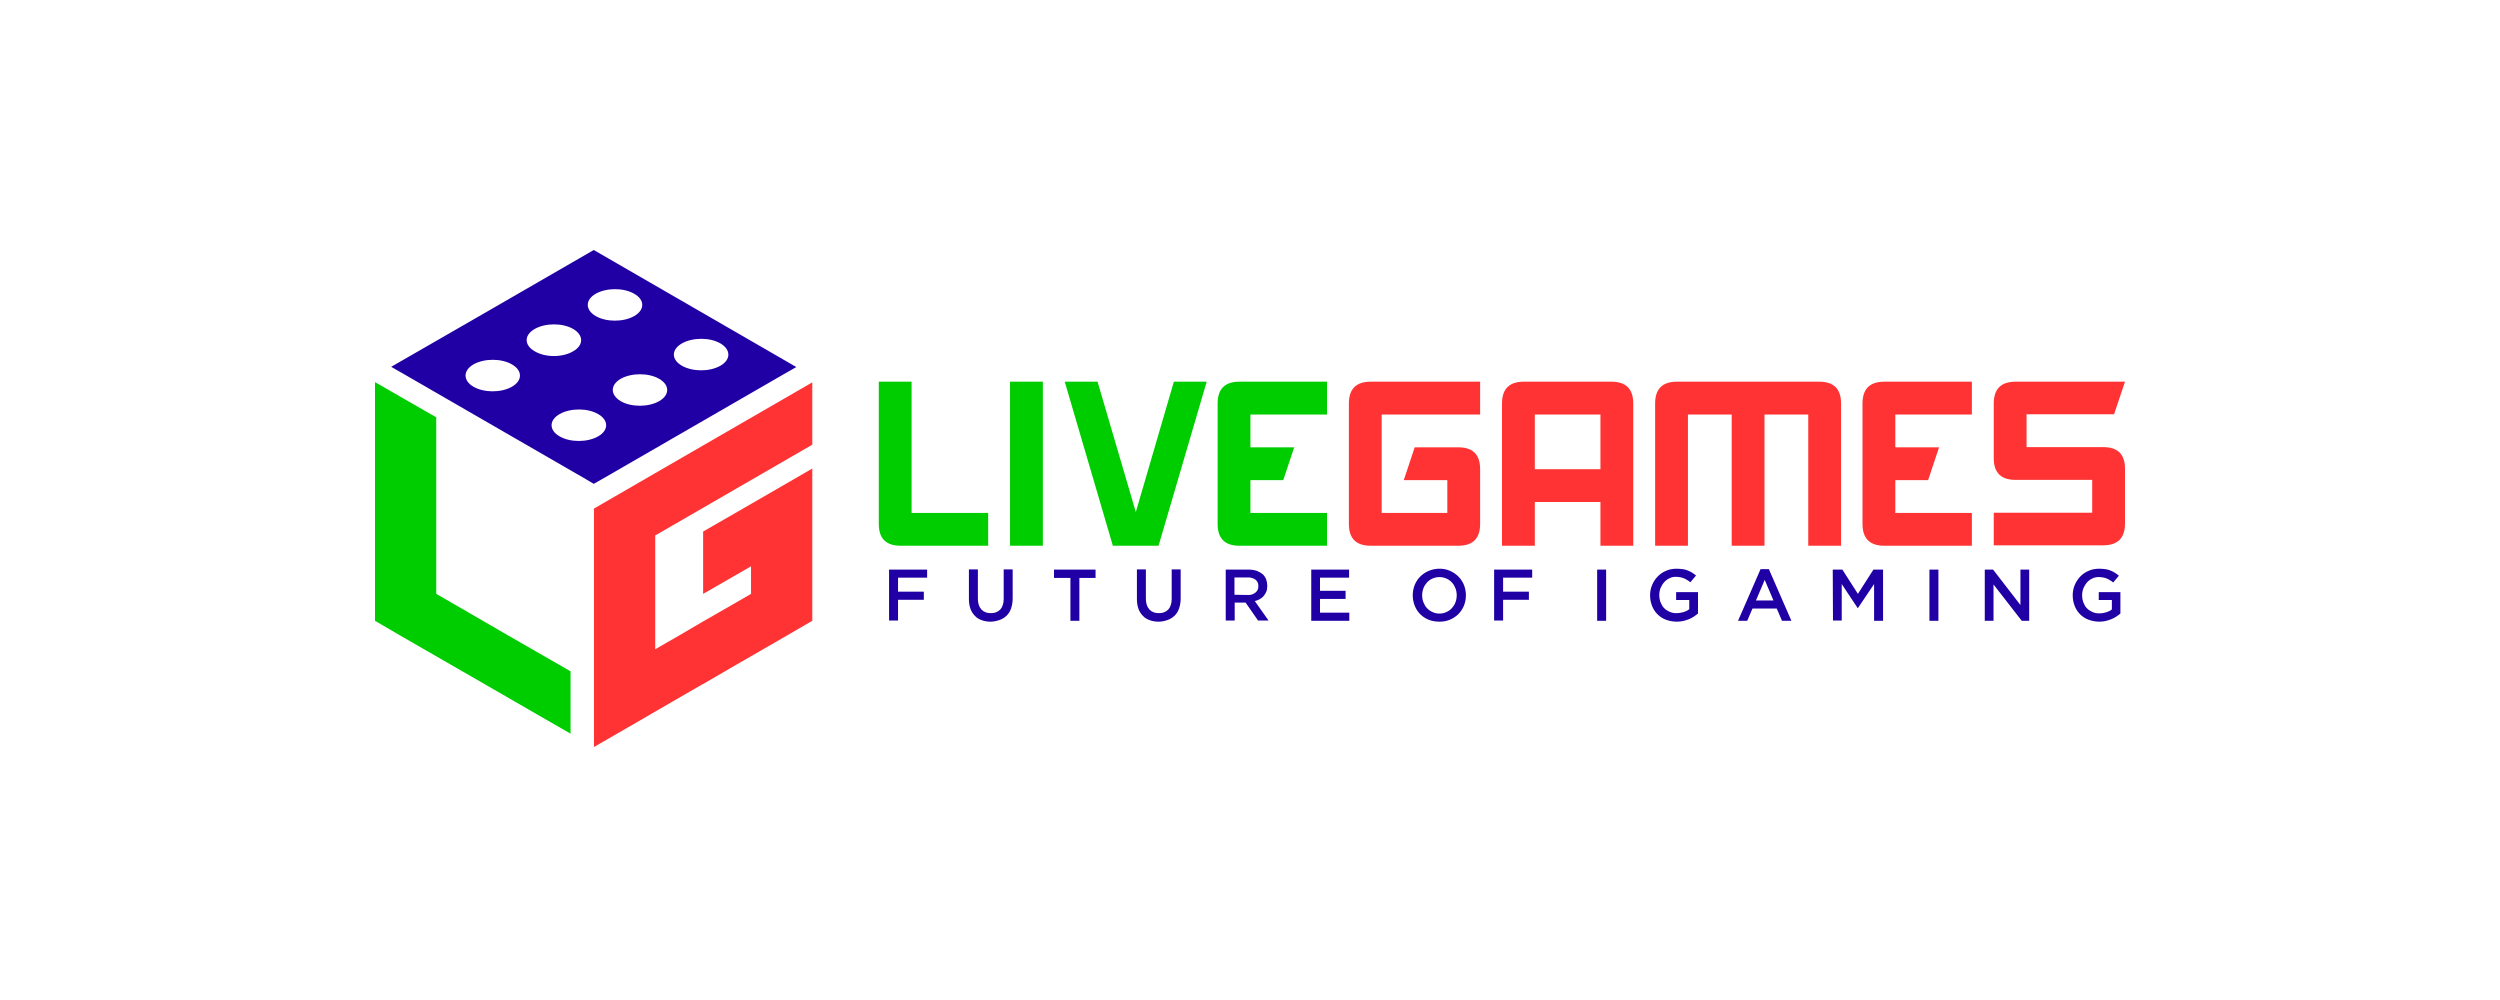 <?xml version="1.0" encoding="UTF-8"?>
<svg width="200px" height="80px" viewBox="0 0 200 80" version="1.1" xmlns="http://www.w3.org/2000/svg" xmlns:xlink="http://www.w3.org/1999/xlink">
    <title>LiveGames /  transparent-background / color-with-color-foreground / logo </title>
    <g id="LiveGames-/--transparent-background-/-color-with-color-foreground-/-logo-" stroke="none" stroke-width="1" fill="none" fill-rule="evenodd">
        <g id="lg-logo-colored" transform="translate(30, 20)">
            <path d="M72.66,18.41 L73.535,15.785 L70.035,15.785 L70.035,13.16 L76.16,13.16 L76.16,10.535 L69.16,10.535 C67.987,10.535 67.41,11.113 67.41,12.285 L67.41,21.91 C67.41,23.082 67.987,23.66 69.16,23.66 L76.16,23.66 L76.16,21.035 L70.035,21.035 L70.035,18.41 L72.66,18.41 Z M57.803,10.535 L55.178,10.535 L59.028,23.66 L62.685,23.66 L66.535,10.535 L63.91,10.535 L60.865,20.965 L57.803,10.535 Z M50.803,10.535 L50.803,23.66 L53.428,23.66 L53.428,10.535 L50.803,10.535 L50.803,10.535 Z M49.053,23.66 L42.053,23.66 C40.88,23.66 40.303,23.082 40.303,21.91 L40.303,10.535 L42.928,10.535 L42.928,21.035 L49.053,21.035 L49.053,23.66 L49.053,23.66 Z" id="Shape" fill="#00CD00" fill-rule="nonzero"></path>
            <path d="M140,10.535 L131.25,10.535 C130.077,10.535 129.5,11.113 129.5,12.285 L129.5,16.66 C129.5,17.815 130.077,18.392 131.25,18.392 L137.375,18.392 L137.375,21.017 L129.5,21.017 L129.5,23.625 L138.25,23.625 C139.423,23.625 140,23.047 140,21.875 L140,17.5 C140,16.345 139.423,15.768 138.25,15.768 L132.125,15.768 L132.125,13.143 L139.125,13.143 L140,10.535 Z M124.25,18.41 L125.125,15.785 L121.625,15.785 L121.625,13.16 L127.75,13.16 L127.75,10.535 L120.75,10.535 C119.578,10.535 119,11.113 119,12.285 L119,21.91 C119,23.082 119.578,23.66 120.75,23.66 L127.75,23.66 L127.75,21.035 L121.625,21.035 L121.625,18.41 L124.25,18.41 Z M111.16,13.16 L111.16,23.66 L108.535,23.66 L108.535,13.16 L105.035,13.16 L105.035,23.66 L102.41,23.66 L102.41,12.285 C102.41,11.113 102.987,10.535 104.16,10.535 L115.535,10.535 C116.707,10.535 117.285,11.113 117.285,12.285 L117.285,23.66 L114.66,23.66 L114.66,13.16 L111.16,13.16 Z M98.035,13.16 L92.785,13.16 L92.785,17.535 L98.035,17.535 L98.035,13.16 L98.035,13.16 Z M90.16,23.66 L90.16,12.285 C90.16,11.113 90.737,10.535 91.91,10.535 L98.91,10.535 C100.082,10.535 100.66,11.113 100.66,12.285 L100.66,23.66 L98.035,23.66 L98.035,20.16 L92.785,20.16 L92.785,23.66 L90.16,23.66 Z M88.41,17.535 C88.41,16.363 87.832,15.785 86.66,15.785 L83.177,15.785 L82.302,18.41 L85.785,18.41 L85.785,21.035 L80.535,21.035 L80.535,13.16 L88.41,13.16 L88.41,10.535 L79.66,10.535 C78.487,10.535 77.91,11.113 77.91,12.285 L77.91,21.91 C77.91,23.082 78.487,23.66 79.66,23.66 L86.66,23.66 C87.832,23.66 88.41,23.082 88.41,21.91 L88.41,17.535 L88.41,17.535 Z" id="Shape" fill="#FF3333" fill-rule="nonzero"></path>
            <path d="M137.952,29.733 C137.655,29.733 137.357,29.68 137.077,29.575 C136.57,29.383 136.167,28.98 135.975,28.473 C135.87,28.21 135.817,27.93 135.817,27.633 L135.817,27.615 C135.817,27.335 135.87,27.055 135.975,26.81 C136.185,26.302 136.57,25.883 137.077,25.672 C137.34,25.55 137.637,25.497 137.935,25.497 C138.093,25.497 138.268,25.515 138.425,25.532 C138.565,25.55 138.705,25.585 138.827,25.637 C138.95,25.69 139.072,25.742 139.178,25.812 C139.3,25.883 139.405,25.97 139.51,26.058 L139.055,26.6 C138.985,26.53 138.898,26.477 138.81,26.425 C138.722,26.372 138.635,26.32 138.548,26.285 C138.46,26.25 138.355,26.215 138.25,26.198 C138.127,26.18 138.023,26.163 137.9,26.163 C137.725,26.163 137.532,26.198 137.375,26.285 C137.218,26.355 137.077,26.46 136.955,26.6 C136.833,26.74 136.745,26.898 136.675,27.055 C136.605,27.23 136.57,27.422 136.57,27.615 L136.57,27.633 C136.57,27.825 136.605,28.035 136.675,28.21 C136.745,28.385 136.833,28.543 136.955,28.665 C137.077,28.788 137.235,28.892 137.393,28.962 C137.567,29.032 137.76,29.085 137.97,29.067 C138.162,29.067 138.338,29.032 138.512,28.98 C138.67,28.927 138.827,28.858 138.95,28.753 L138.95,28 L137.9,28 L137.9,27.37 L139.632,27.37 L139.632,29.085 C139.528,29.172 139.405,29.26 139.3,29.33 C139.037,29.505 138.74,29.61 138.442,29.68 C138.303,29.715 138.127,29.733 137.952,29.733 Z M128.782,25.567 L129.447,25.567 L131.635,28.402 L131.635,25.567 L132.335,25.567 L132.335,29.663 L131.74,29.663 L129.482,26.758 L129.482,29.663 L128.782,29.663 L128.782,25.567 L128.782,25.567 Z M124.355,25.567 L125.073,25.567 L125.073,29.663 L124.355,29.663 L124.355,25.567 Z M116.62,25.567 L117.39,25.567 L118.632,27.51 L119.875,25.567 L120.645,25.567 L120.645,29.663 L119.927,29.663 L119.927,26.723 L118.632,28.648 L118.615,28.648 L117.338,26.723 L117.338,29.645 L116.638,29.645 L116.62,25.567 L116.62,25.567 Z M110.845,25.532 L111.51,25.532 L113.312,29.663 L112.56,29.663 L112.14,28.683 L110.198,28.683 L109.778,29.663 L109.043,29.663 L110.845,25.532 Z M111.877,28.035 L111.177,26.39 L110.478,28.035 L111.877,28.035 Z M104.142,29.733 C103.845,29.733 103.547,29.68 103.267,29.575 C102.76,29.383 102.358,28.98 102.165,28.473 C102.06,28.21 102.007,27.93 102.007,27.633 L102.007,27.615 C102.007,27.335 102.06,27.055 102.165,26.81 C102.375,26.302 102.76,25.883 103.267,25.672 C103.53,25.55 103.828,25.497 104.125,25.497 C104.282,25.497 104.457,25.515 104.615,25.532 C104.755,25.55 104.895,25.585 105.017,25.637 C105.14,25.69 105.263,25.742 105.368,25.812 C105.472,25.883 105.578,25.953 105.683,26.04 L105.228,26.582 C105.157,26.512 105.07,26.46 104.983,26.407 C104.895,26.355 104.808,26.302 104.72,26.267 C104.632,26.233 104.528,26.198 104.422,26.18 C104.3,26.163 104.195,26.145 104.073,26.145 C103.897,26.145 103.705,26.18 103.547,26.267 C103.39,26.337 103.25,26.442 103.127,26.582 C103.005,26.723 102.918,26.88 102.847,27.038 C102.778,27.212 102.743,27.405 102.743,27.598 L102.743,27.615 C102.743,27.808 102.778,28.017 102.847,28.192 C102.918,28.367 103.005,28.525 103.127,28.648 C103.25,28.77 103.407,28.875 103.565,28.945 C103.74,29.015 103.933,29.067 104.142,29.05 C104.335,29.05 104.51,29.015 104.703,28.962 C104.86,28.91 105.017,28.84 105.14,28.735 L105.14,28 L104.09,28 L104.09,27.37 L105.84,27.37 L105.84,29.085 C105.735,29.172 105.612,29.26 105.507,29.33 C105.245,29.505 104.948,29.61 104.65,29.68 C104.493,29.715 104.317,29.733 104.142,29.733 L104.142,29.733 Z M97.772,25.567 L98.49,25.567 L98.49,29.663 L97.772,29.663 L97.772,25.567 L97.772,25.567 Z M89.53,25.567 L92.575,25.567 L92.575,26.215 L90.248,26.215 L90.248,27.335 L92.312,27.335 L92.312,27.983 L90.248,27.983 L90.248,29.645 L89.53,29.645 L89.53,25.567 L89.53,25.567 Z M85.138,29.733 C84.84,29.733 84.543,29.68 84.28,29.575 C83.772,29.365 83.37,28.962 83.177,28.455 C83.073,28.192 83.02,27.913 83.02,27.633 L83.02,27.615 C83.02,27.335 83.073,27.055 83.177,26.793 C83.282,26.547 83.422,26.32 83.615,26.128 C84.017,25.725 84.578,25.497 85.155,25.497 C85.453,25.497 85.75,25.55 86.013,25.672 C86.257,25.777 86.485,25.935 86.677,26.128 C86.87,26.32 87.01,26.547 87.115,26.793 C87.22,27.055 87.272,27.335 87.272,27.615 L87.272,27.633 C87.272,27.913 87.22,28.192 87.115,28.455 C87.01,28.7 86.87,28.927 86.677,29.12 C86.275,29.523 85.715,29.75 85.138,29.733 L85.138,29.733 Z M85.155,29.085 C85.347,29.085 85.54,29.05 85.715,28.962 C85.873,28.892 86.03,28.788 86.153,28.648 C86.275,28.508 86.38,28.35 86.433,28.192 C86.502,28.017 86.537,27.825 86.537,27.633 L86.537,27.615 C86.537,27.422 86.502,27.23 86.433,27.055 C86.362,26.88 86.275,26.723 86.153,26.6 C86.03,26.46 85.873,26.355 85.715,26.285 C85.365,26.128 84.945,26.128 84.595,26.285 C84.438,26.355 84.28,26.46 84.157,26.6 C84.035,26.74 83.93,26.898 83.877,27.055 C83.808,27.23 83.772,27.422 83.772,27.615 L83.772,27.633 C83.772,27.825 83.808,28.017 83.877,28.192 C83.948,28.367 84.035,28.525 84.157,28.648 C84.28,28.788 84.438,28.892 84.595,28.962 C84.77,29.05 84.945,29.085 85.155,29.085 L85.155,29.085 Z M74.9,25.567 L77.927,25.567 L77.927,26.215 L75.6,26.215 L75.6,27.265 L77.647,27.265 L77.647,27.913 L75.6,27.913 L75.6,29.015 L77.945,29.015 L77.945,29.663 L74.9,29.663 L74.9,25.567 L74.9,25.567 Z M68.058,25.567 L69.877,25.567 C70.105,25.567 70.35,25.602 70.56,25.672 C70.735,25.742 70.91,25.848 71.05,25.97 C71.155,26.075 71.243,26.215 71.295,26.355 C71.347,26.512 71.382,26.688 71.382,26.845 L71.382,26.863 C71.382,27.02 71.365,27.177 71.312,27.317 C71.26,27.44 71.19,27.562 71.103,27.668 C71.015,27.773 70.91,27.86 70.787,27.93 C70.665,28 70.525,28.052 70.385,28.087 L71.487,29.645 L70.647,29.645 L69.65,28.21 L68.775,28.21 L68.775,29.645 L68.058,29.645 L68.058,25.567 L68.058,25.567 Z M69.825,27.598 C70.052,27.615 70.263,27.545 70.438,27.405 C70.595,27.282 70.683,27.09 70.665,26.898 L70.665,26.88 C70.683,26.688 70.595,26.495 70.438,26.372 C70.263,26.25 70.035,26.18 69.808,26.198 L68.757,26.198 L68.757,27.58 L69.825,27.598 Z M62.685,29.733 C62.44,29.733 62.195,29.698 61.968,29.61 C61.758,29.54 61.565,29.418 61.425,29.26 C61.267,29.102 61.145,28.91 61.075,28.7 C60.987,28.455 60.953,28.192 60.953,27.913 L60.953,25.55 L61.67,25.55 L61.67,27.878 C61.67,28.262 61.758,28.543 61.95,28.753 C62.142,28.962 62.422,29.067 62.703,29.05 C62.983,29.067 63.263,28.962 63.455,28.77 C63.63,28.578 63.735,28.297 63.735,27.913 L63.735,25.55 L64.453,25.55 L64.453,27.86 C64.453,28.14 64.418,28.402 64.33,28.665 C64.26,28.875 64.138,29.085 63.98,29.242 C63.822,29.4 63.63,29.523 63.42,29.593 C63.193,29.68 62.947,29.733 62.685,29.733 L62.685,29.733 Z M55.615,26.233 L54.32,26.233 L54.32,25.567 L57.645,25.567 L57.645,26.233 L56.35,26.233 L56.35,29.663 L55.633,29.663 L55.633,26.233 L55.615,26.233 Z M49.245,29.733 C49,29.733 48.755,29.698 48.528,29.61 C48.318,29.54 48.125,29.418 47.985,29.26 C47.828,29.102 47.705,28.91 47.635,28.7 C47.547,28.455 47.513,28.192 47.513,27.913 L47.513,25.55 L48.23,25.55 L48.23,27.878 C48.23,28.262 48.318,28.543 48.51,28.753 C48.703,28.962 48.983,29.067 49.263,29.05 C49.542,29.067 49.822,28.962 50.015,28.77 C50.19,28.578 50.295,28.297 50.295,27.913 L50.295,25.55 L51.013,25.55 L51.013,27.86 C51.013,28.14 50.977,28.402 50.89,28.665 C50.82,28.875 50.697,29.085 50.54,29.242 C50.383,29.4 50.19,29.523 49.98,29.593 C49.735,29.68 49.49,29.733 49.245,29.733 L49.245,29.733 Z M41.125,25.567 L44.17,25.567 L44.17,26.215 L41.843,26.215 L41.843,27.335 L43.907,27.335 L43.907,27.983 L41.843,27.983 L41.843,29.645 L41.125,29.645 L41.125,25.567 L41.125,25.567 Z" id="Shape" fill="#2000A5" fill-rule="nonzero"></path>
            <polygon id="Path" fill="#00CD00" points="0 17.57 0 19.565 0 24.675 0 29.663 2.065 30.87 8.75 34.72 13.178 37.275 15.645 38.693 15.645 33.705 10.71 30.87 6.388 28.367 4.9 27.51 4.9 21.367 4.9 20.387 4.9 18.375 4.9 13.387 0 10.57 0 15.557"></polygon>
            <polygon id="Path" fill="#FF3333" points="22.418 24.727 22.418 22.837 34.983 15.575 34.983 10.588 22.418 17.85 17.517 20.685 17.517 25.672 17.517 27.562 17.517 32.55 17.517 34.773 17.517 39.76 21.823 37.275 22.418 36.925 26.233 34.72 26.25 34.72 28.63 33.337 32.935 30.852 34.983 29.663 34.983 24.675 34.983 22.47 34.983 19.565 34.983 17.483 30.082 20.317 26.25 22.523 26.25 27.51 30.082 25.305 30.082 27.51 28.63 28.35 26.25 29.715 24.308 30.852 22.418 31.938 22.418 29.715"></polygon>
            <path d="M19.652,10.307 C20.51,9.818 21.892,9.818 22.733,10.307 C23.59,10.797 23.59,11.602 22.733,12.092 C21.875,12.582 20.492,12.582 19.652,12.092 C18.812,11.585 18.812,10.797 19.652,10.307 L19.652,10.307 Z M14.77,13.125 C15.627,12.635 17.01,12.635 17.85,13.125 C18.707,13.615 18.707,14.42 17.85,14.91 C16.992,15.4 15.61,15.4 14.77,14.91 C13.912,14.42 13.912,13.615 14.77,13.125 L14.77,13.125 Z M7.875,9.152 C8.732,8.662 10.115,8.662 10.955,9.152 C11.812,9.643 11.812,10.447 10.955,10.938 C10.098,11.428 8.732,11.428 7.875,10.938 C7.035,10.447 7.035,9.643 7.875,9.152 L7.875,9.152 Z M24.552,9.258 C23.695,8.768 23.695,7.963 24.552,7.473 C25.41,6.982 26.793,6.982 27.633,7.473 C28.473,7.963 28.49,8.768 27.633,9.258 C26.775,9.748 25.41,9.748 24.552,9.258 L24.552,9.258 Z M20.738,5.285 C19.88,5.775 18.497,5.775 17.657,5.285 C16.817,4.795 16.8,3.99 17.657,3.5 C18.515,3.01 19.898,3.01 20.738,3.5 C21.595,3.99 21.595,4.795 20.738,5.285 L20.738,5.285 Z M18.148,18.34 L32.392,10.115 L33.705,9.363 L25.953,4.883 L17.5,0 L9.047,4.883 L1.295,9.345 L2.607,10.098 L16.852,18.323 L17.5,18.707 L18.148,18.34 L18.148,18.34 Z M12.775,8.102 C11.918,7.612 11.918,6.808 12.775,6.317 C13.633,5.827 15.015,5.827 15.855,6.317 C16.695,6.808 16.712,7.612 15.855,8.102 C14.998,8.61 13.615,8.61 12.775,8.102 L12.775,8.102 Z" id="Shape" fill="#2000A5"></path>
        </g>
    </g>
</svg>